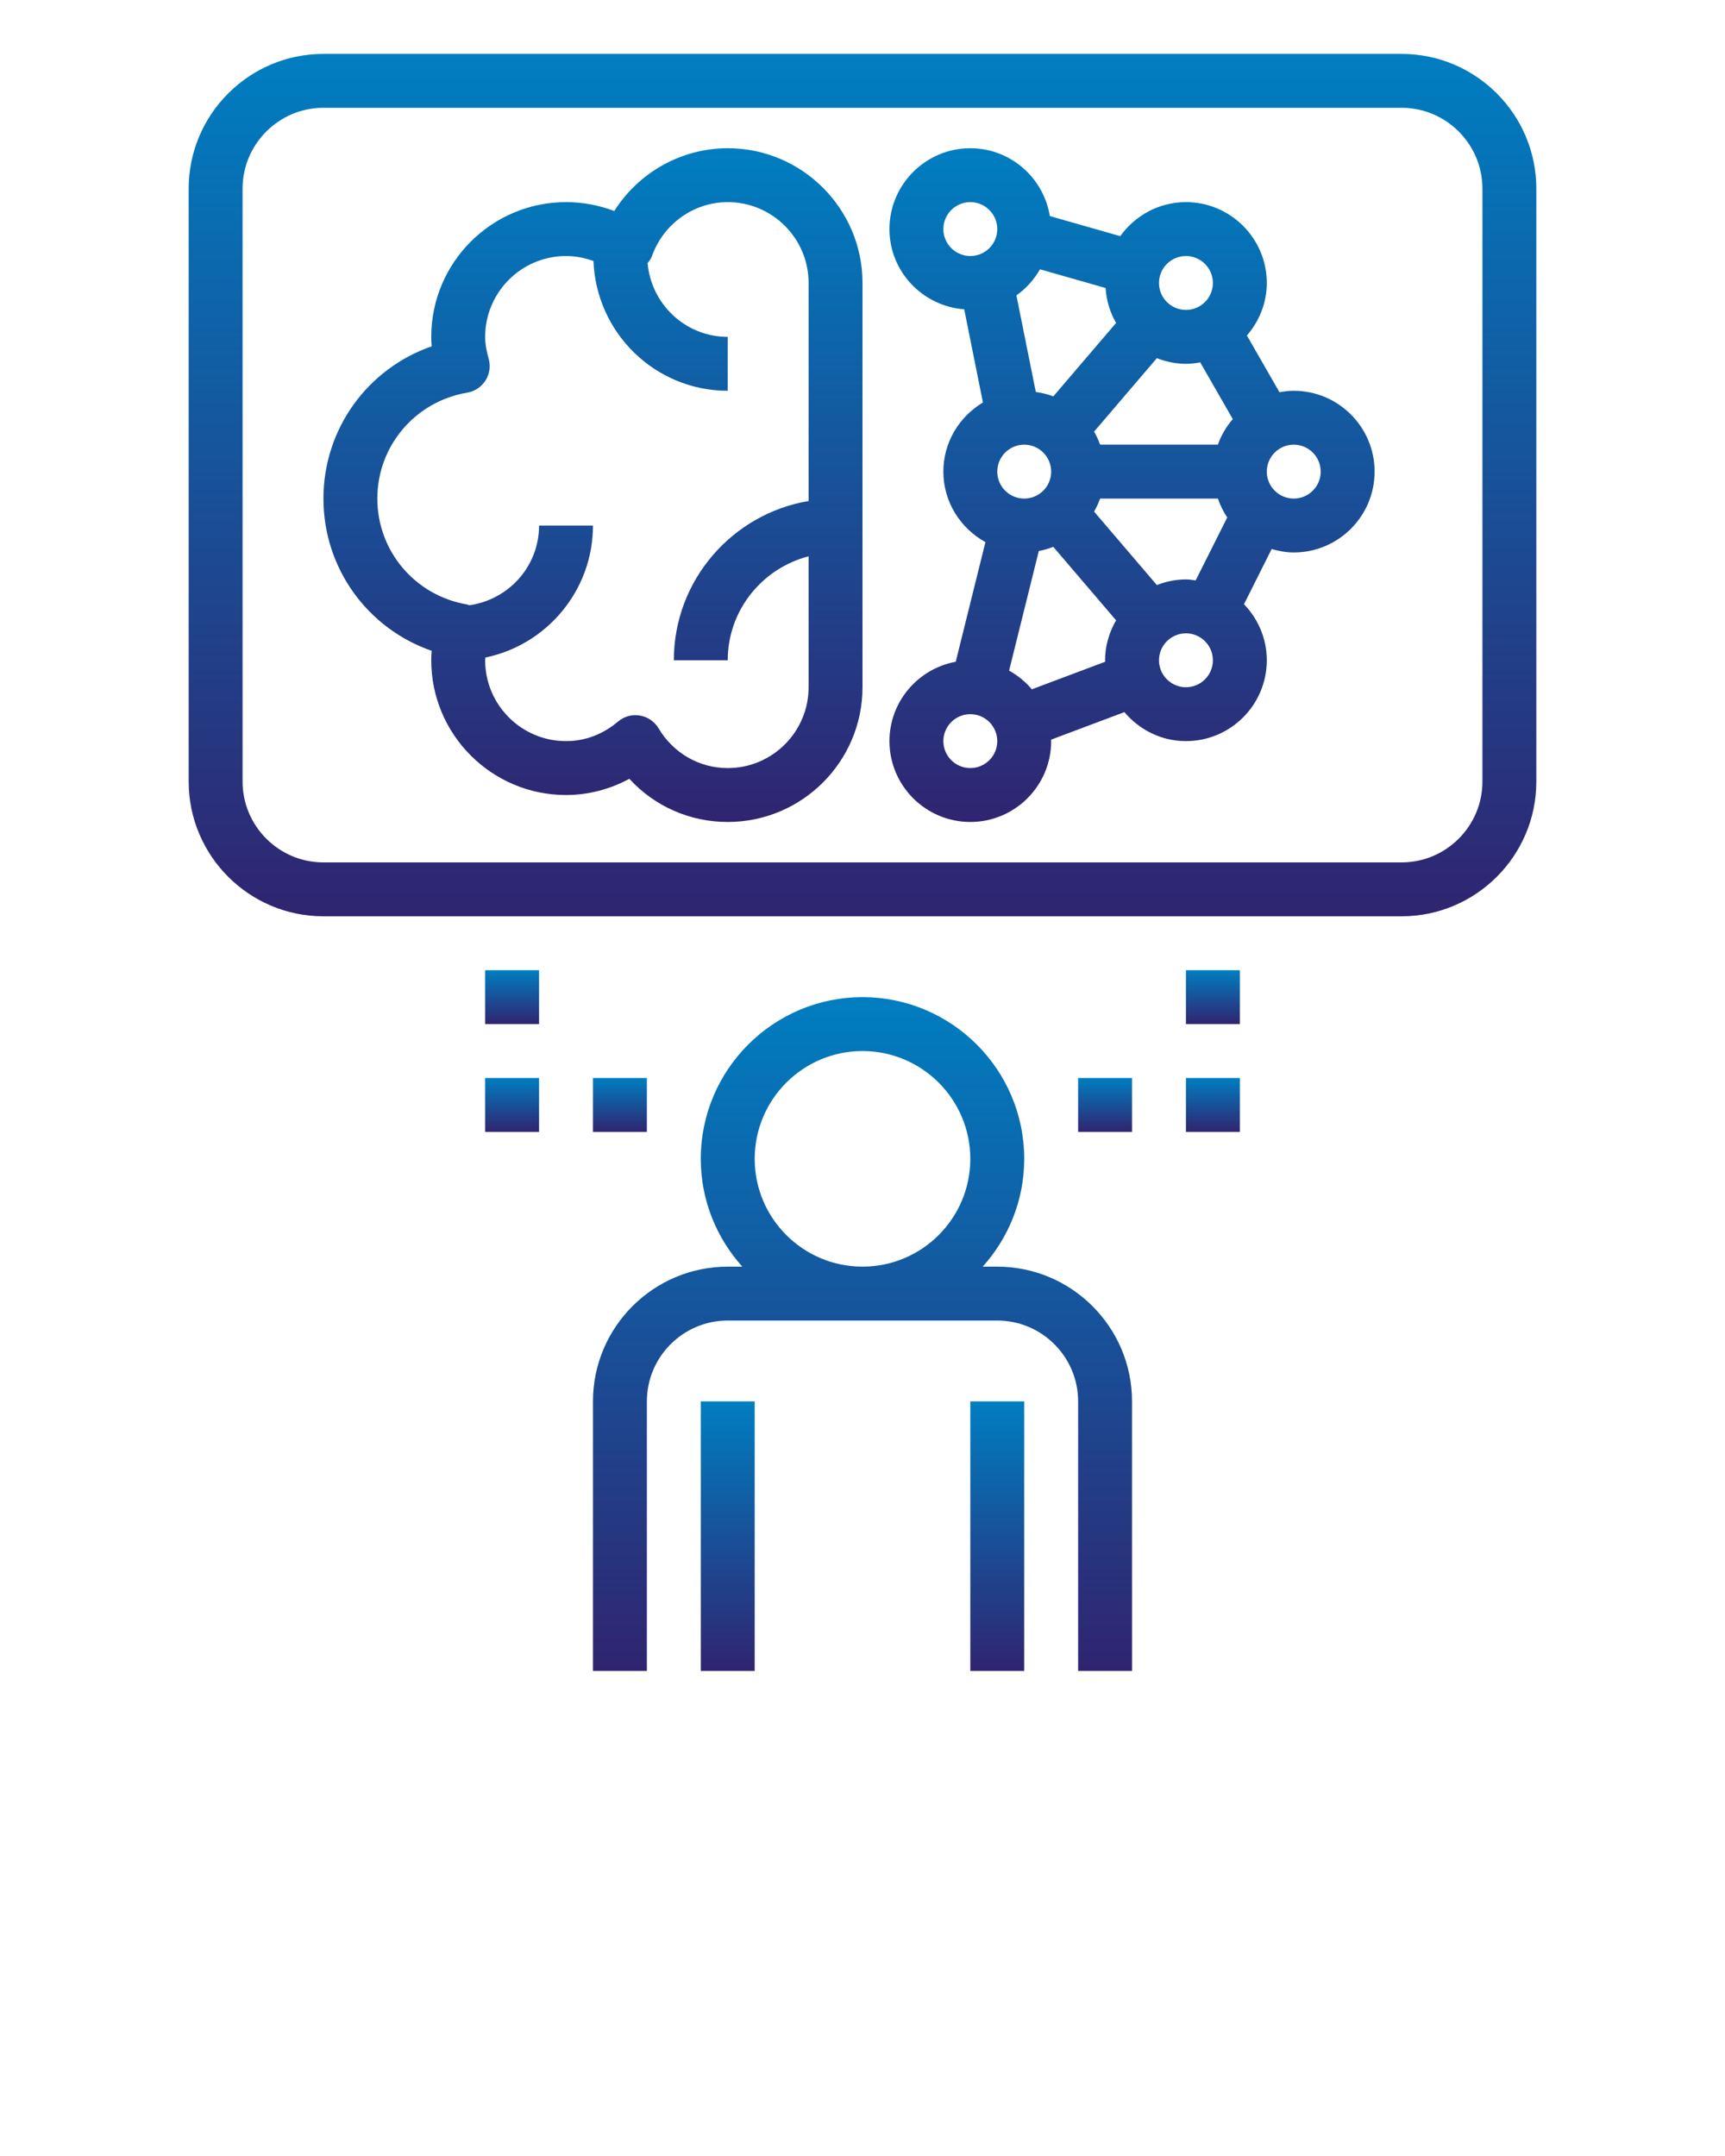 <svg width="64" height="80" viewBox="0 0 64 80" fill="none" xmlns="http://www.w3.org/2000/svg">
<path d="M22 62H24V52C24 50.346 25.346 49 27 49H37C38.654 49 40 50.346 40 52V62H42V52C42 49.243 39.757 47 37 47H36.46C37.414 45.937 38 44.538 38 43C38 39.691 35.309 37 32 37C28.691 37 26 39.691 26 43C26 44.538 26.586 45.937 27.54 47H27C24.243 47 22 49.243 22 52V62ZM28 43C28 40.794 29.794 39 32 39C34.206 39 36 40.794 36 43C36 45.206 34.206 47 32 47C29.794 47 28 45.206 28 43Z" fill="url(#paint0_linear)"/>
<path d="M28 52H26V62H28V52Z" fill="url(#paint1_linear)"/>
<path d="M38 52H36V62H38V52Z" fill="url(#paint2_linear)"/>
<path d="M16.015 24.149C16.005 24.267 16 24.384 16 24.5C16 27.257 18.243 29.5 21 29.5C21.817 29.5 22.625 29.291 23.349 28.898C24.283 29.916 25.589 30.5 27 30.5C29.757 30.5 32 28.257 32 25.5V10.5C32 7.743 29.757 5.5 27 5.5C25.272 5.5 23.692 6.403 22.79 7.83C22.224 7.613 21.618 7.5 21 7.5C18.243 7.5 16 9.743 16 12.5C16 12.616 16.005 12.733 16.015 12.851C13.638 13.676 12 15.913 12 18.5C12 21.087 13.638 23.324 16.015 24.149ZM17.334 14.57C17.614 14.523 17.861 14.358 18.014 14.118C18.165 13.877 18.208 13.584 18.13 13.31C18.041 12.999 18 12.742 18 12.5C18 10.846 19.346 9.5 21 9.5C21.352 9.5 21.694 9.568 22.019 9.685C22.119 12.354 24.307 14.5 27 14.5V12.5C25.436 12.5 24.162 11.293 24.027 9.763C24.085 9.684 24.151 9.61 24.184 9.516C24.605 8.31 25.737 7.5 27 7.5C28.654 7.5 30 8.846 30 10.5V18.59C27.167 19.068 25 21.532 25 24.5H27C27 22.642 28.279 21.089 30 20.642V25.5C30 27.154 28.654 28.5 27 28.5C25.944 28.5 24.985 27.949 24.434 27.025C24.284 26.773 24.03 26.599 23.74 26.551C23.685 26.542 23.631 26.537 23.576 26.537C23.341 26.537 23.111 26.62 22.929 26.775C22.538 27.106 21.888 27.5 21 27.5C19.346 27.5 18 26.154 18 24.5C18 24.467 18.007 24.431 18.009 24.398C20.284 23.93 22 21.911 22 19.5H20C20 21.015 18.868 22.258 17.407 22.459C17.381 22.452 17.36 22.434 17.334 22.43C15.402 22.104 14 20.452 14 18.5C14 16.548 15.402 14.896 17.334 14.57Z" fill="url(#paint3_linear)"/>
<path d="M33 27.5C33 29.154 34.346 30.5 36 30.5C37.654 30.5 39 29.154 39 27.5C39 27.481 38.995 27.464 38.995 27.446L41.717 26.424C42.268 27.076 43.081 27.5 44 27.5C45.654 27.5 47 26.154 47 24.5C47 23.692 46.675 22.96 46.154 22.42L47.181 20.372C47.443 20.447 47.714 20.5 48 20.5C49.654 20.5 51 19.154 51 17.5C51 15.846 49.654 14.5 48 14.5C47.819 14.5 47.643 14.523 47.47 14.554L46.262 12.449C46.716 11.923 47 11.247 47 10.5C47 8.846 45.654 7.5 44 7.5C42.994 7.5 42.108 8.001 41.563 8.763L38.951 8.017C38.718 6.593 37.489 5.5 36 5.5C34.346 5.5 33 6.846 33 8.5C33 10.077 34.227 11.359 35.774 11.477L36.468 14.934C35.593 15.459 35 16.407 35 17.5C35 18.63 35.636 19.605 36.561 20.116L35.459 24.555C34.063 24.811 33 26.031 33 27.5ZM36 28.5C35.448 28.5 35 28.051 35 27.5C35 26.949 35.448 26.5 36 26.5C36.552 26.5 37 26.949 37 27.5C37 28.051 36.552 28.5 36 28.5ZM38.283 25.577C38.046 25.296 37.762 25.063 37.439 24.884L38.541 20.445C38.727 20.411 38.906 20.358 39.079 20.291L41.408 23.017C41.156 23.456 41 23.958 41 24.5C41 24.519 41.005 24.536 41.005 24.554L38.283 25.577ZM38.587 9.993L41.019 10.687C41.049 11.157 41.186 11.595 41.408 11.983L39.079 14.709C38.873 14.629 38.655 14.576 38.43 14.544L37.71 10.959C38.071 10.707 38.365 10.374 38.587 9.993ZM44.53 13.446L45.738 15.551C45.498 15.829 45.31 16.147 45.185 16.499H40.816C40.756 16.33 40.681 16.17 40.592 16.016L42.921 13.29C43.257 13.421 43.619 13.5 44 13.5C44.181 13.5 44.357 13.477 44.53 13.446ZM44 21.5C43.619 21.5 43.257 21.578 42.921 21.709L40.592 18.983C40.68 18.829 40.755 18.669 40.816 18.5H45.185C45.274 18.749 45.385 18.986 45.533 19.199L44.361 21.536C44.241 21.522 44.123 21.5 44 21.5ZM38 16.5C38.552 16.5 39 16.949 39 17.5C39 18.051 38.552 18.5 38 18.5C37.448 18.5 37 18.051 37 17.5C37 16.949 37.448 16.5 38 16.5ZM44 25.5C43.448 25.5 43 25.051 43 24.5C43 23.949 43.448 23.5 44 23.5C44.552 23.5 45 23.949 45 24.5C45 25.051 44.552 25.5 44 25.5ZM49 17.5C49 18.051 48.552 18.5 48 18.5C47.448 18.5 47 18.051 47 17.5C47 16.949 47.448 16.5 48 16.5C48.552 16.5 49 16.949 49 17.5ZM44 9.5C44.552 9.5 45 9.949 45 10.5C45 11.051 44.552 11.5 44 11.5C43.448 11.5 43 11.051 43 10.5C43 9.949 43.448 9.5 44 9.5ZM35 8.5C35 7.949 35.448 7.5 36 7.5C36.552 7.5 37 7.949 37 8.5C37 9.051 36.552 9.5 36 9.5C35.448 9.5 35 9.051 35 8.5Z" fill="url(#paint4_linear)"/>
<path d="M12 34H52C54.757 34 57 31.757 57 29V7C57 4.243 54.757 2 52 2H12C9.243 2 7 4.243 7 7V29C7 31.757 9.243 34 12 34ZM9 7C9 5.346 10.346 4 12 4H52C53.654 4 55 5.346 55 7V29C55 30.654 53.654 32 52 32H12C10.346 32 9 30.654 9 29V7Z" fill="url(#paint5_linear)"/>
<path d="M46 36H44V38H46V36Z" fill="url(#paint6_linear)"/>
<path d="M46 40H44V42H46V40Z" fill="url(#paint7_linear)"/>
<path d="M42 40H40V42H42V40Z" fill="url(#paint8_linear)"/>
<path d="M20 36H18V38H20V36Z" fill="url(#paint9_linear)"/>
<path d="M20 40H18V42H20V40Z" fill="url(#paint10_linear)"/>
<path d="M24 40H22V42H24V40Z" fill="url(#paint11_linear)"/>
<defs>
<linearGradient id="paint0_linear" x1="32" y1="37" x2="32" y2="62" gradientUnits="userSpaceOnUse">
<stop stop-color="#007EC1"/>
<stop offset="1" stop-color="#302470"/>
</linearGradient>
<linearGradient id="paint1_linear" x1="27" y1="52" x2="27" y2="62" gradientUnits="userSpaceOnUse">
<stop stop-color="#007EC1"/>
<stop offset="1" stop-color="#302470"/>
</linearGradient>
<linearGradient id="paint2_linear" x1="37" y1="52" x2="37" y2="62" gradientUnits="userSpaceOnUse">
<stop stop-color="#007EC1"/>
<stop offset="1" stop-color="#302470"/>
</linearGradient>
<linearGradient id="paint3_linear" x1="22" y1="5.5" x2="22" y2="30.5" gradientUnits="userSpaceOnUse">
<stop stop-color="#007EC1"/>
<stop offset="1" stop-color="#302470"/>
</linearGradient>
<linearGradient id="paint4_linear" x1="42" y1="5.5" x2="42" y2="30.5" gradientUnits="userSpaceOnUse">
<stop stop-color="#007EC1"/>
<stop offset="1" stop-color="#302470"/>
</linearGradient>
<linearGradient id="paint5_linear" x1="32" y1="2" x2="32" y2="34" gradientUnits="userSpaceOnUse">
<stop stop-color="#007EC1"/>
<stop offset="1" stop-color="#302470"/>
</linearGradient>
<linearGradient id="paint6_linear" x1="45" y1="36" x2="45" y2="38" gradientUnits="userSpaceOnUse">
<stop stop-color="#007EC1"/>
<stop offset="1" stop-color="#302470"/>
</linearGradient>
<linearGradient id="paint7_linear" x1="45" y1="40" x2="45" y2="42" gradientUnits="userSpaceOnUse">
<stop stop-color="#007EC1"/>
<stop offset="1" stop-color="#302470"/>
</linearGradient>
<linearGradient id="paint8_linear" x1="41" y1="40" x2="41" y2="42" gradientUnits="userSpaceOnUse">
<stop stop-color="#007EC1"/>
<stop offset="1" stop-color="#302470"/>
</linearGradient>
<linearGradient id="paint9_linear" x1="19" y1="36" x2="19" y2="38" gradientUnits="userSpaceOnUse">
<stop stop-color="#007EC1"/>
<stop offset="1" stop-color="#302470"/>
</linearGradient>
<linearGradient id="paint10_linear" x1="19" y1="40" x2="19" y2="42" gradientUnits="userSpaceOnUse">
<stop stop-color="#007EC1"/>
<stop offset="1" stop-color="#302470"/>
</linearGradient>
<linearGradient id="paint11_linear" x1="23" y1="40" x2="23" y2="42" gradientUnits="userSpaceOnUse">
<stop stop-color="#007EC1"/>
<stop offset="1" stop-color="#302470"/>
</linearGradient>
</defs>
</svg>
